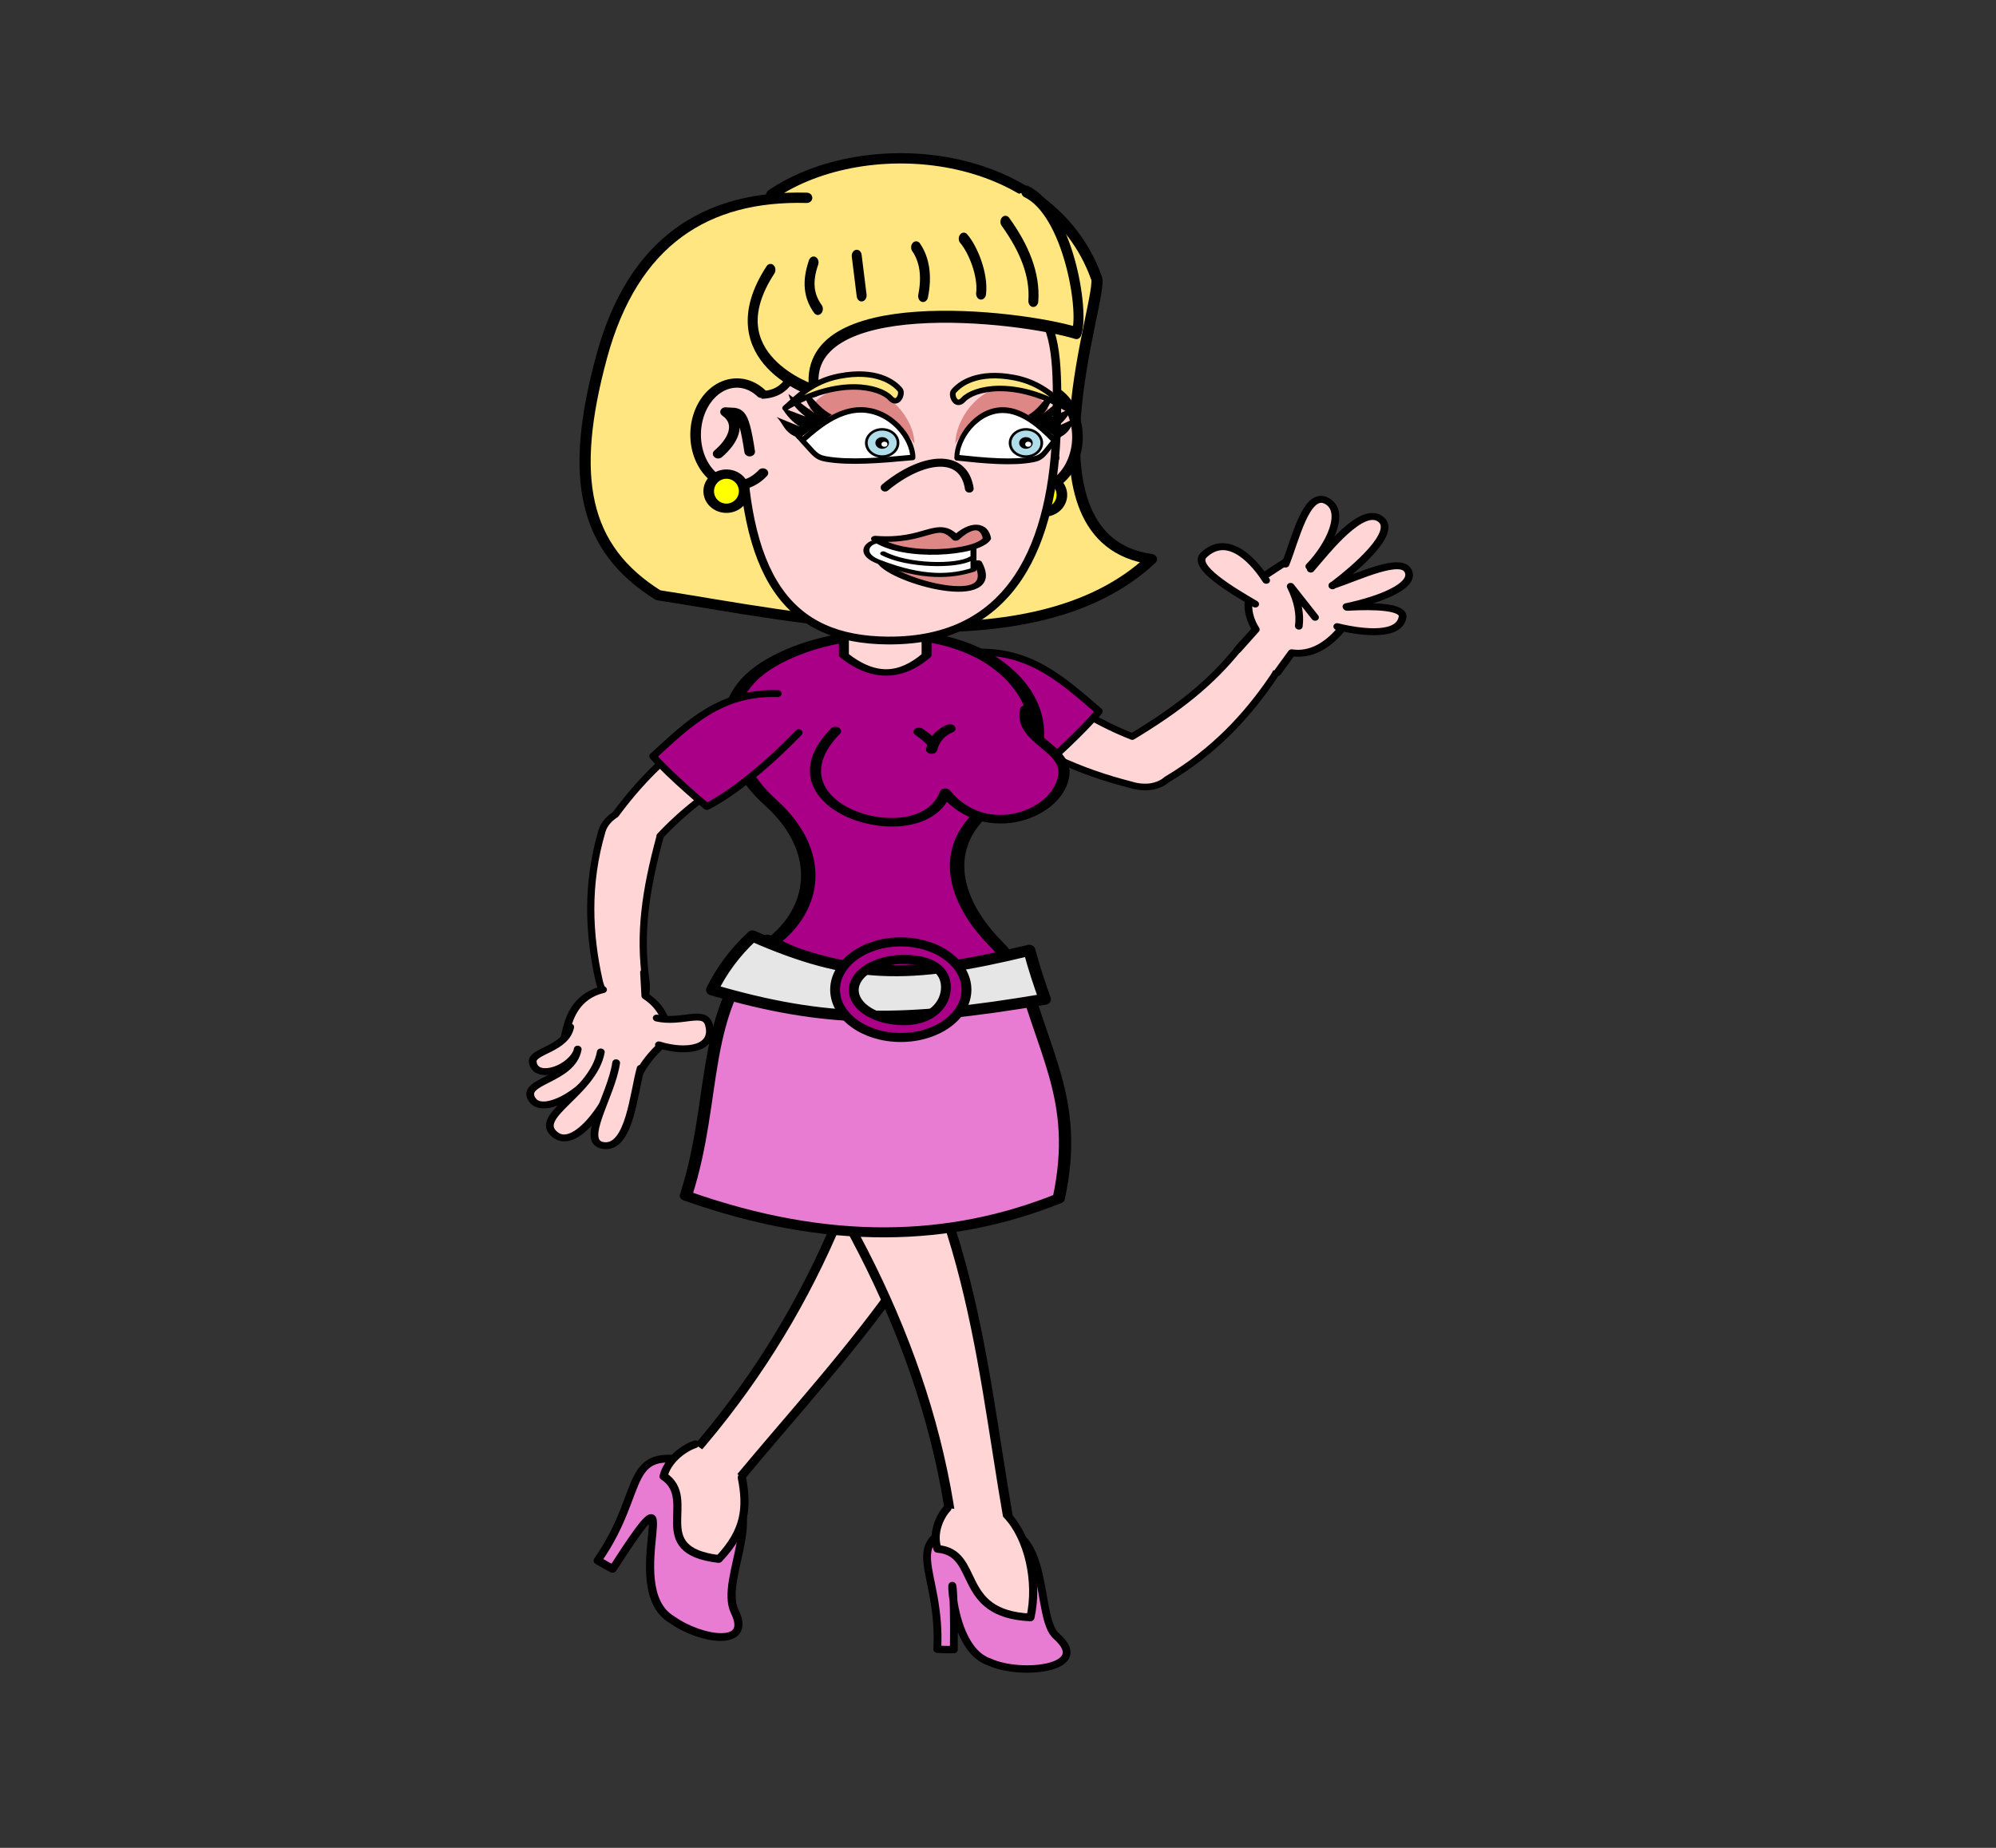 <?xml version="1.0" encoding="UTF-8"?>
<svg viewBox="0 0 1620 1500" xmlns="http://www.w3.org/2000/svg">
<rect x="0" y="0" width="1620" height="1500" fill="#333333" stroke="none"/>
<g label="Layer 1">
<g transform="translate(7.629 -19.074) matrix(2.247 0 0 2.073 1162.1 392.94)" label="Layer 1">
<g transform="matrix(.471 -.882 .882 .471 -221.99 -65.69)" stroke="#000" stroke-linecap="round" stroke-linejoin="round">
<path d="m-107.09 117.27c-6.078 0-9.568 4.772-10.971 10.402-5.523 22.162-4.179 41.984-0.143 59.945 0.451 3.073 2.018 6.324 3.934 8.068 1.119 1.136 2.456 2.014 4.021 2.514 1e-3 4.3e-4 3e-3 2e-3 4e-3 2e-3 17.983 10.018 36.104 13.882 53.469 15.043 5.674 0.379 11.307-1.558 13.395-7.019 2.087-5.461-3.251-8.474-8.832-9.268-17.011-2.419-31.499-8.115-49.076-17.721-1.368-16.017 0.626-31.665 5.17-51.564 1.29-5.651-4.893-10.402-10.971-10.402l-9e-5 -4e-5z" fill="#ffd5d5" stroke-width="2.6"/>
<path d="m-116.48 113.74c-9.488 28.855-8.474 43.221-8.474 43.221s17.043 5.553 26.744 7.014c4.758-17.994 9.619-33.76-1.257-51.304" fill="#a08" stroke-width="2.702"/>
</g>
<g transform="translate(-1077.6 128.7)" stroke="#000" stroke-linecap="round" stroke-linejoin="round">
<g transform="matrix(1.706 0 0 1.195 3716.5 -2476.2)">
<path d="m-1641.3 2168.4c-11.133 13.708-35.476 13.208-47.437 0s-10.952-33.234 0-45.894c9.817-11.347 11.204-30.222 0-45.894-9.801-13.709-13.179-34.063 0-45.894 13.179-11.831 35.377-13.157 47.437 0 12.06 13.157 11.6 33.752 0 45.894-11.787 12.338-9.581 30.763 0 45.894 10.955 17.301 9.206 34.558 0 45.894z" fill="#a08" stroke-width="3.055"/>
<path d="m-1655.8 2011.1v17.15c-5.149 6.835-10.854 8.107-17.499 0v-17.15" fill="#ffd5d5" stroke-width="2.101"/>
</g>
<g transform="matrix(2.019 0 .059 1.675 -1034 -2323.9)" fill="#a08" stroke-width="2">
<path d="m897.36 1373.8c-14.105 18.05 14.573 29.327 19.225 14.426 6.955 11.642 20.419 4.952 21.342-4.399 0.606-6.134-7.776-7.902-6.434-15.019"/>
<path d="m917.86 1373.2c-1.926 1.026-2.983 2.846-3.453 4.927"/>
<path d="m912.3 1374c0.921 0.832 1.641 1.665 2.226 2.497"/>
</g>
</g>
<g transform="matrix(1 .02 -.02 1 -576.21 -66.82)">
<path d="m346.17-42.988c-36.232-0.336-62.395 18.127-72.829 63.774-10.832 47.389-5.138 75 22.293 92.837 49.331 7.205 136 26.799 177.83-17.654-50.398-6.634-18.463-104.23-22.129-109.91-17.809-50.077-83.97-56.09-117.82-30.096" fill="#ffe680" stroke="#000" stroke-linecap="round" stroke-linejoin="round" stroke-width="4.037"/>
<g transform="matrix(-2.22 0 0 2.11 -1065.1 -2702.4)" stroke="#000" stroke-linecap="round" stroke-linejoin="round" stroke-width="1.725">
<path transform="matrix(1 -.004 .004 1 0 0)" d="m-674.74 1308.5a6.647 9.497 0 0 1-9.057-0.337 6.647 9.497 0 0 1-0.409-12.931 6.647 9.497 0 0 1 8.999-1.503" fill="#ffd5d5"/>
<path d="m-676.85 1307.8c2.34-2.354 3.792-5.676 1.055-7.798 2.101 0.231 2.803-1.07 4.069 7.303" fill="none"/>
<ellipse cx="-675.37" cy="1314.7" rx="2.885" ry="3.169" fill="#ff0"/>
</g>
<path d="m378.97 129.71c45.245-0.559 59.172-39.429 59.223-85.615 0.048-46.186-2.866-57.036-57.107-56.769-51.26 0.253-22.388 54.403-56.905 46.37-4.972-1.157 0.073 6.969 0.152 10.824 1.498 61.533 18.388 85.64 54.637 85.191z" fill="#ffd5d5" stroke="#000" stroke-linecap="round" stroke-linejoin="round" stroke-width="3.049"/>
<g transform="matrix(1.795 0 0 2.348 -106.23 -190.82)" fill="#ffe680" stroke="#000" stroke-linecap="round" stroke-linejoin="round" stroke-width="2">
<path d="m245.05 75.088c-11.235 14.944 9.384 20.061 9.384 20.061-3.923-16.69 40.524-13.275 52.466-10.462 1.52-3.664-2.248-20.239-10.737-23.452"/>
<path d="m253.69 73.719c-1.236 3.186-0.855 5.607 1.073 7.736"/>
<path d="m262.34 72.464 1.164 6.605"/>
<path d="m274.25 70.871c1.769 2.031 2.335 4.795 1.623 8.103"/>
<path d="m283.79 69.279c1.863 1.708 4.103 5.893 3.732 9.112"/>
<path d="m292.1 66.342c3.972 4.372 6.227 8.744 5.965 13.117"/>
</g>
<g transform="matrix(2.22 0 0 2.11 1818.8 -2701.6)" stroke="#000" stroke-linecap="round" stroke-linejoin="round" stroke-width="1.725">
<path transform="matrix(1 -.004 .004 1 0 0)" d="m-674.74 1308.5a6.647 9.497 0 0 1-9.057-0.337 6.647 9.497 0 0 1-0.409-12.931 6.647 9.497 0 0 1 8.999-1.503" fill="#ffd5d5"/>
<path d="m-676.85 1307.8c2.34-2.354 3.792-5.676 1.055-7.798 2.101 0.231 2.803-1.07 4.069 7.303" fill="none"/>
<ellipse cx="-675.37" cy="1314.7" rx="2.885" ry="3.169" fill="#ff0"/>
</g>
<path d="m407.14 69.643c-2.324-14.515-17.429-11.966-30.424 0.191" fill="#ffd5d5" fill-rule="evenodd" stroke="#000" stroke-linecap="round" stroke-linejoin="round" stroke-width="3.159"/>
<g transform="translate(.675 -1.859)">
<ellipse cx="367.38" cy="51.141" rx="5.727" ry="5.328" fill="#afdde9" stroke="#000" stroke-width=".97"/>
<ellipse cx="367.38" cy="51.143" rx="2.455" ry="2.284" stroke-width=".553"/>
<ellipse cx="368.2" cy="51.648" rx="1.078" ry="1.003" fill="#fff" stroke-width=".553"/>
<ellipse cx="419.31" cy="51.141" rx="5.727" ry="5.328" fill="#afdde9" stroke="#000" stroke-width=".97"/>
<ellipse cx="419.31" cy="51.143" rx="2.455" ry="2.284" stroke-width=".553"/>
<ellipse cx="420.13" cy="51.648" rx="1.078" ry="1.003" fill="#fff" stroke-width=".553"/>
</g>
</g>
<g stroke="#000" stroke-linecap="round" stroke-linejoin="round">
<g transform="matrix(1.131 0 0 .999 172.31 -292.72)">
<path d="m-325.24 506.89c1.991-9.148 26.964-14.531 33.403 11.342-7.972 71.808-50.511 123.2-85.493 175.01-7.117 10.432-24.129 6.731-18.204-5.268 39.616-53.396 60.562-114.83 70.294-181.08z" fill="#ffd5d5" stroke-width="3.029"/>
<path d="m-379.92 521.97c-4.812-8.734 10.476-29.272 33.275-12.377 43.602 63.608 46.767 132.96 55.972 197.76 1.798 13.096-13.713 21.089-17.503 7.489-6.775-69.092-33.321-132.65-71.744-192.88z" fill="#ffd5d5" stroke-width="3.129"/>
<path d="m-367.59 480.79c28.33 17.028 44.679 17.469 79.917 5.684 7.556 39.02 20.102 56.102 13.174 95.784-34.404 16.954-73.419 18.812-119.08-1.084 10.293-39.087 3.911-72.114 25.989-100.38z" fill="#e87cd2" stroke-width="3.919"/>
</g>
<g transform="translate(81.945 -373.5)">
<path d="m-330.71 559.67c-6.687 6.75-11.275 13.778-14.589 21.096 40.981 12.994 68.541 13.172 120.19 3.655-1.953-5.844-3.885-12.128-5.609-19.144-44.09 11.625-64.546 11.191-99.992-5.606z" fill="#e6e6e6" stroke-width="4.354"/>
<path d="m-277.15 561.98c-13.105-2e-4 -23.728 8.378-23.729 18.713 1e-4 10.335 10.624 18.713 23.729 18.713 13.105 2e-4 23.728-8.378 23.729-18.713-1e-4 -10.335-10.624-18.713-23.729-18.713zm1.152 6.861c10.012-1e-4 15.154 4.257 15.153 10.883-3.8e-4 6.625-5.142 13.111-15.153 13.111-10.011 1e-4 -18.127-5.371-18.127-11.996-1e-3 -6.626 8.115-11.998 18.127-11.998z" fill="#a08" stroke-width="3.545"/>
</g>
</g>
<g transform="matrix(.684 .73 -.73 .684 303.54 -441.46)" stroke="#000" stroke-linecap="round" stroke-linejoin="round">
<path d="m22.892 764.99c-6.078 0-9.568 4.77-10.971 10.4-5.531 22.192-4.176 42.041-0.127 60.021-0.299 2.114-0.323 5.22 1.371 7.971 11.476 18.64 26.379 31.208 41.922 40.771 4.843 2.98 10.731 3.89 15.123 0.031 4.392-3.859 1.072-9.013-3.496-12.316-14.977-10.83-25.6-23.646-37.691-42.418l-0.084 0.018c-1.811-16.906 0.14-33.14 4.922-54.078 1.29-5.651-4.891-10.4-10.969-10.4l1e-5 3e-5z" fill="#ffd5d5" stroke-width="2.6"/>
<path d="m33.678 765.22c2.645 30.26-1.624 44.014-1.624 44.014s-17.861 1.513-27.64 0.718c-0.521-18.605-1.652-35.065 12.944-49.66" fill="#a08" stroke-width="2.702"/>
</g>
<g transform="matrix(1.706 1.055 -1.008 1.631 290.44 419.9)" stroke="#000" stroke-linecap="round" stroke-linejoin="round" stroke-width="1.401">
<g transform="translate(24.5,-8)" fill="#ffd5d5">
<path transform="matrix(-1 0 0 1 894 -198.79)" d="m1163.5 153.26-0.699-5.373c3.516-1.911 5.854-5.934 4.086-10.371-2.87-7.202-3.64-8.908-5.348-9.018-0.776-0.05-1.746 0.231-3.195 0.475-5.471 0.921-9.732-0.691-8.607 10.482 0.424 4.207 1.983 7.575 5.154 8.943l0.165 4.84"/>
<path d="m-271.5-55.239c-5.082-0.058-13.566-0.231-12.908-3.41 1.186-5.732 7.184-4.532 12.152-1.798"/>
<path d="m-266.59-66.804c0.571-5.005 1.302-16.162 5.569-15.608 3.956 0.514 1.295 10.803-0.529 16.358"/>
<path d="m-270.96-65.187c-0.948-5.123-4.439-14.967-0.137-15.054 3.989-0.081 5.013 7.357 4.036 13.122"/>
<path d="m-261.55-66.138c3.142-4.156 7.579-12.087 10.224-9.903 2.308 1.905-1.347 7.515-5.918 12.228"/>
<path d="m-257.1-63.767c4.078-3.026 8.705-5.773 9.515-3.799 1.46 3.558-3.905 6.497-9.016 8.127"/>
</g>
<path d="m-238.05-63.719c-0.939-2.152-2.603-4.199-5.317-6.097l6.895 2.951" fill="none"/>
</g>
<g transform="matrix(1.906 .624 .596 -1.822 330.61 526.93)" fill="#ffd5d5" stroke="#000" stroke-linecap="round" stroke-linejoin="round" stroke-width="1.401">
<path d="m-343.75 61.453 1.645-4.473c3.979-1.251 7.264-5.193 5.4-9.369-4.386-9.831 1.648-11.666-6.705-11.539-5.394 0.082-9.502-0.887-10.217 10.598-0.26 4.181 1.123 7.221 3.9 9.061"/>
<path d="m-350.42 41.833c-0.541-4.019-5.518-7.578-6.954-4.265-0.902 2.08 4.859 4.345 4.295 8.996"/>
<path d="m-346.02 41.533c0.337-5.482-6.077-13.994-9.123-11.35-3.446 2.99 5.66 6.006 4.699 12.506"/>
<path d="m-342.37 41.314c1.023-4.681-1.791-18.559-6.673-16.595-5.299 2.131 3.953 10.249 2.723 18.777"/>
<path d="m-338.51 42.648c0.274-5.057 3.028-16.3-1.651-17.162-4.416-0.814-1.67 9.957-2.877 16.808"/>
<path d="m-338.81 53.353c4.619 0.376 7.585 4.571 9.316 1.807 2.625-4.19-1.857-6.917-7.31-6.886"/>
</g>
<g transform="matrix(1.395 .913 -.976 1.508 -1632.9 -2844.5)" stroke="#000" stroke-linecap="round" stroke-linejoin="round" stroke-width="1.732">
<path d="m1743.4 1091.6c-18.602 4.934-7.165 10.32-7.195 29.1 1.297 0.016 2.571-0.025 3.827-0.124-1.251-32.014 3.034 2.979 17.245 2.755 7.843 0.598 18.311-3.702 10.435-8.363-7.34-4.343-6.68-23.883-20.1-21.805" fill="#e87cd2"/>
<path d="m1739.1 1088.8c-1.731 2.175-2.934 6.08-1.651 9.275 9.398 0.333 6.233 15.482 20.613 9.023 1.287-8.091-1.346-12.601-6.25-17.432" fill="#ffd5d5"/>
</g>
<g transform="matrix(1.69 .091 -.088 1.738 -3021.6 -1640.4)" stroke="#000" stroke-linecap="round" stroke-linejoin="round">
<path d="m1745.1 1091.5c-17.157 4.867-6.574 10.31-6.525 29.125 1.198 0.021 2.374-0.014 3.534-0.109-1.286-32.078-3.568-0.885 7.767 2.413 6.801 2.901 22.23 0.318 13.906-6.593-4.708-3.909-2.402-25.278-14.786-23.251" fill="#e87cd2" stroke-width="1.665"/>
<path d="m1739.1 1088.8c-1.731 2.175-2.934 6.08-1.651 9.275 9.398 0.333 4.494 14.449 20.61 14.361 1.287-8.091-1.343-17.939-6.247-22.77" fill="#ffd5d5" stroke-width="1.732"/>
</g>
<g transform="matrix(1.959 -.069 0 1.462 -247.95 -188.28)">
<g transform="matrix(.766 0 0 .766 112.54 -235.66)" stroke="#000" stroke-linejoin="round">
<path d="m-116.51 512.61c3.124 7.011 29.483 18.553 23.325 1.548" fill="#de8787" stroke-linecap="round" stroke-width="1.958"/>
<path d="m-94.271 505.49v10.938c-5.274 2.156-12.051 2.746-22.9-3.914-6.518-4.001-0.443-10.1 3.146-5.564" fill="#fff" stroke-linecap="square" stroke-width="1.436"/>
<path d="m-117.95 504.44c12.492 1.997 14.823-6.576 19.439 0.66 3.89-5.005 6.875-4.26 7.486 0.583-2.19 5.061-20.156 6.284-26.925-1.243z" fill="#de8787" stroke-linecap="round" stroke-width="1.958"/>
<path d="m-116.01 509.69c5.863 4.782 17.739 5.573 21.176 2.762" fill="none" stroke-linecap="round" stroke-width="1.436"/>
</g>
</g>
<g transform="translate(-651.28 146.97)" stroke-linecap="round" stroke-linejoin="round">
<g transform="matrix(.863 0 0 .992 390.03 4.142)">
<g transform="translate(-.518)" stroke-width="2">
<path d="m33.55-162.32c4.561 2.208 36.047-16.547 49.189 3.364 0.051-9.913-11.009-21.839-22.819-22.296-16.217-0.628-22.696 7.569-26.37 18.932z" fill="#de8787"/>
<path d="m48.191-170.46c-3.977-1.683-7.426-5.826-10.947-9.336-1.271 2.714 1.851 6.804 3.688 8.775l-10.908-7.578c0.786 2.879 2.781 5.829 7.183 8.919l-9.905-3.561c1.555 2.806 4.71 6.068 7.516 7.505l-9.774-3.785c2.966 2.449 2.992 6.556 9.656 8.305l13.491-9.246z"/>
</g>
<path d="m32.657-163.33s2.049 3.561 3.693 2.183c5.127-4.3 13.765-11.18 23.371-11.194 12.683-0.02 21.807 11.187 21.847 18.778-13.466 1.194-26.497 2.232-36.305 0.62-3.526-0.58-4.491-1.606-7.722-5.022-2.887-2.865-4.884-5.364-4.884-5.364z" fill="#fff" stroke="#000" stroke-width="2.162"/>
</g>
<g transform="matrix(-.763 0 0 .992 538.53 4.236)">
<g transform="translate(-.518)" stroke-width="2">
<path d="m33.55-162.32c4.561 2.208 36.047-16.547 49.189 3.364 0.051-9.913-11.009-21.839-22.819-22.296-16.217-0.628-22.696 7.569-26.37 18.932z" fill="#de8787"/>
<path d="m48.191-170.46c-3.977-1.683-7.426-5.826-10.947-9.336-1.271 2.714 1.851 6.804 3.688 8.775l-10.908-7.578c0.786 2.879 2.781 5.829 7.183 8.919l-9.905-3.561c1.555 2.806 4.71 6.068 7.516 7.505l-9.774-3.785c2.966 2.449 2.992 6.556 9.656 8.305l13.491-9.246z"/>
</g>
<path d="m32.657-163.33s2.049 3.561 3.693 2.183c5.127-4.3 13.765-11.18 23.371-11.194 12.683-0.02 21.807 11.187 21.847 18.778-13.466 1.194-26.497 2.232-36.305 0.62-3.526-0.58-4.491-1.606-7.722-5.022-2.887-2.865-4.884-5.364-4.884-5.364z" fill="#fff" stroke="#000" stroke-width="2.298"/>
</g>
</g>
<g transform="translate(-569.31 -58.043)">
<ellipse cx="367.38" cy="51.141" rx="5.727" ry="5.328" fill="#afdde9" stroke="#000" stroke-width=".97"/>
<ellipse cx="367.38" cy="51.143" rx="2.455" ry="2.284" stroke-width=".553"/>
<ellipse cx="368.2" cy="51.648" rx="1.078" ry="1.003" fill="#fff" stroke-width=".553"/>
<ellipse cx="419.31" cy="51.141" rx="5.727" ry="5.328" fill="#afdde9" stroke="#000" stroke-width=".97"/>
<ellipse cx="419.31" cy="51.143" rx="2.455" ry="2.284" stroke-width=".553"/>
<ellipse cx="420.13" cy="51.648" rx="1.078" ry="1.003" fill="#fff" stroke-width=".553"/>
</g>
<g transform="matrix(.948 0 0 .996 -335.17 -848.27)" fill="#ffe680" stroke="#000" stroke-linecap="round" stroke-linejoin="round" stroke-width="2.164">
<path d="m143.68 827.14c2.863 3.235 4.798-1.868 3.695-3.27-2.354-2.991-9.104-8.151-23.069-5.413-10.683 2.095-16.087 8.454-20.699 12.554 20.699-12.554 36.22-8.224 40.073-3.871z"/>
<path d="m171.45 827.74c-2.863 3.235-4.798-1.868-3.695-3.27 2.354-2.991 9.104-8.151 23.069-5.413 10.683 2.095 16.087 8.454 20.699 12.554-20.699-12.554-36.22-8.224-40.073-3.871z"/>
</g>
</g>
</g>
</svg>
